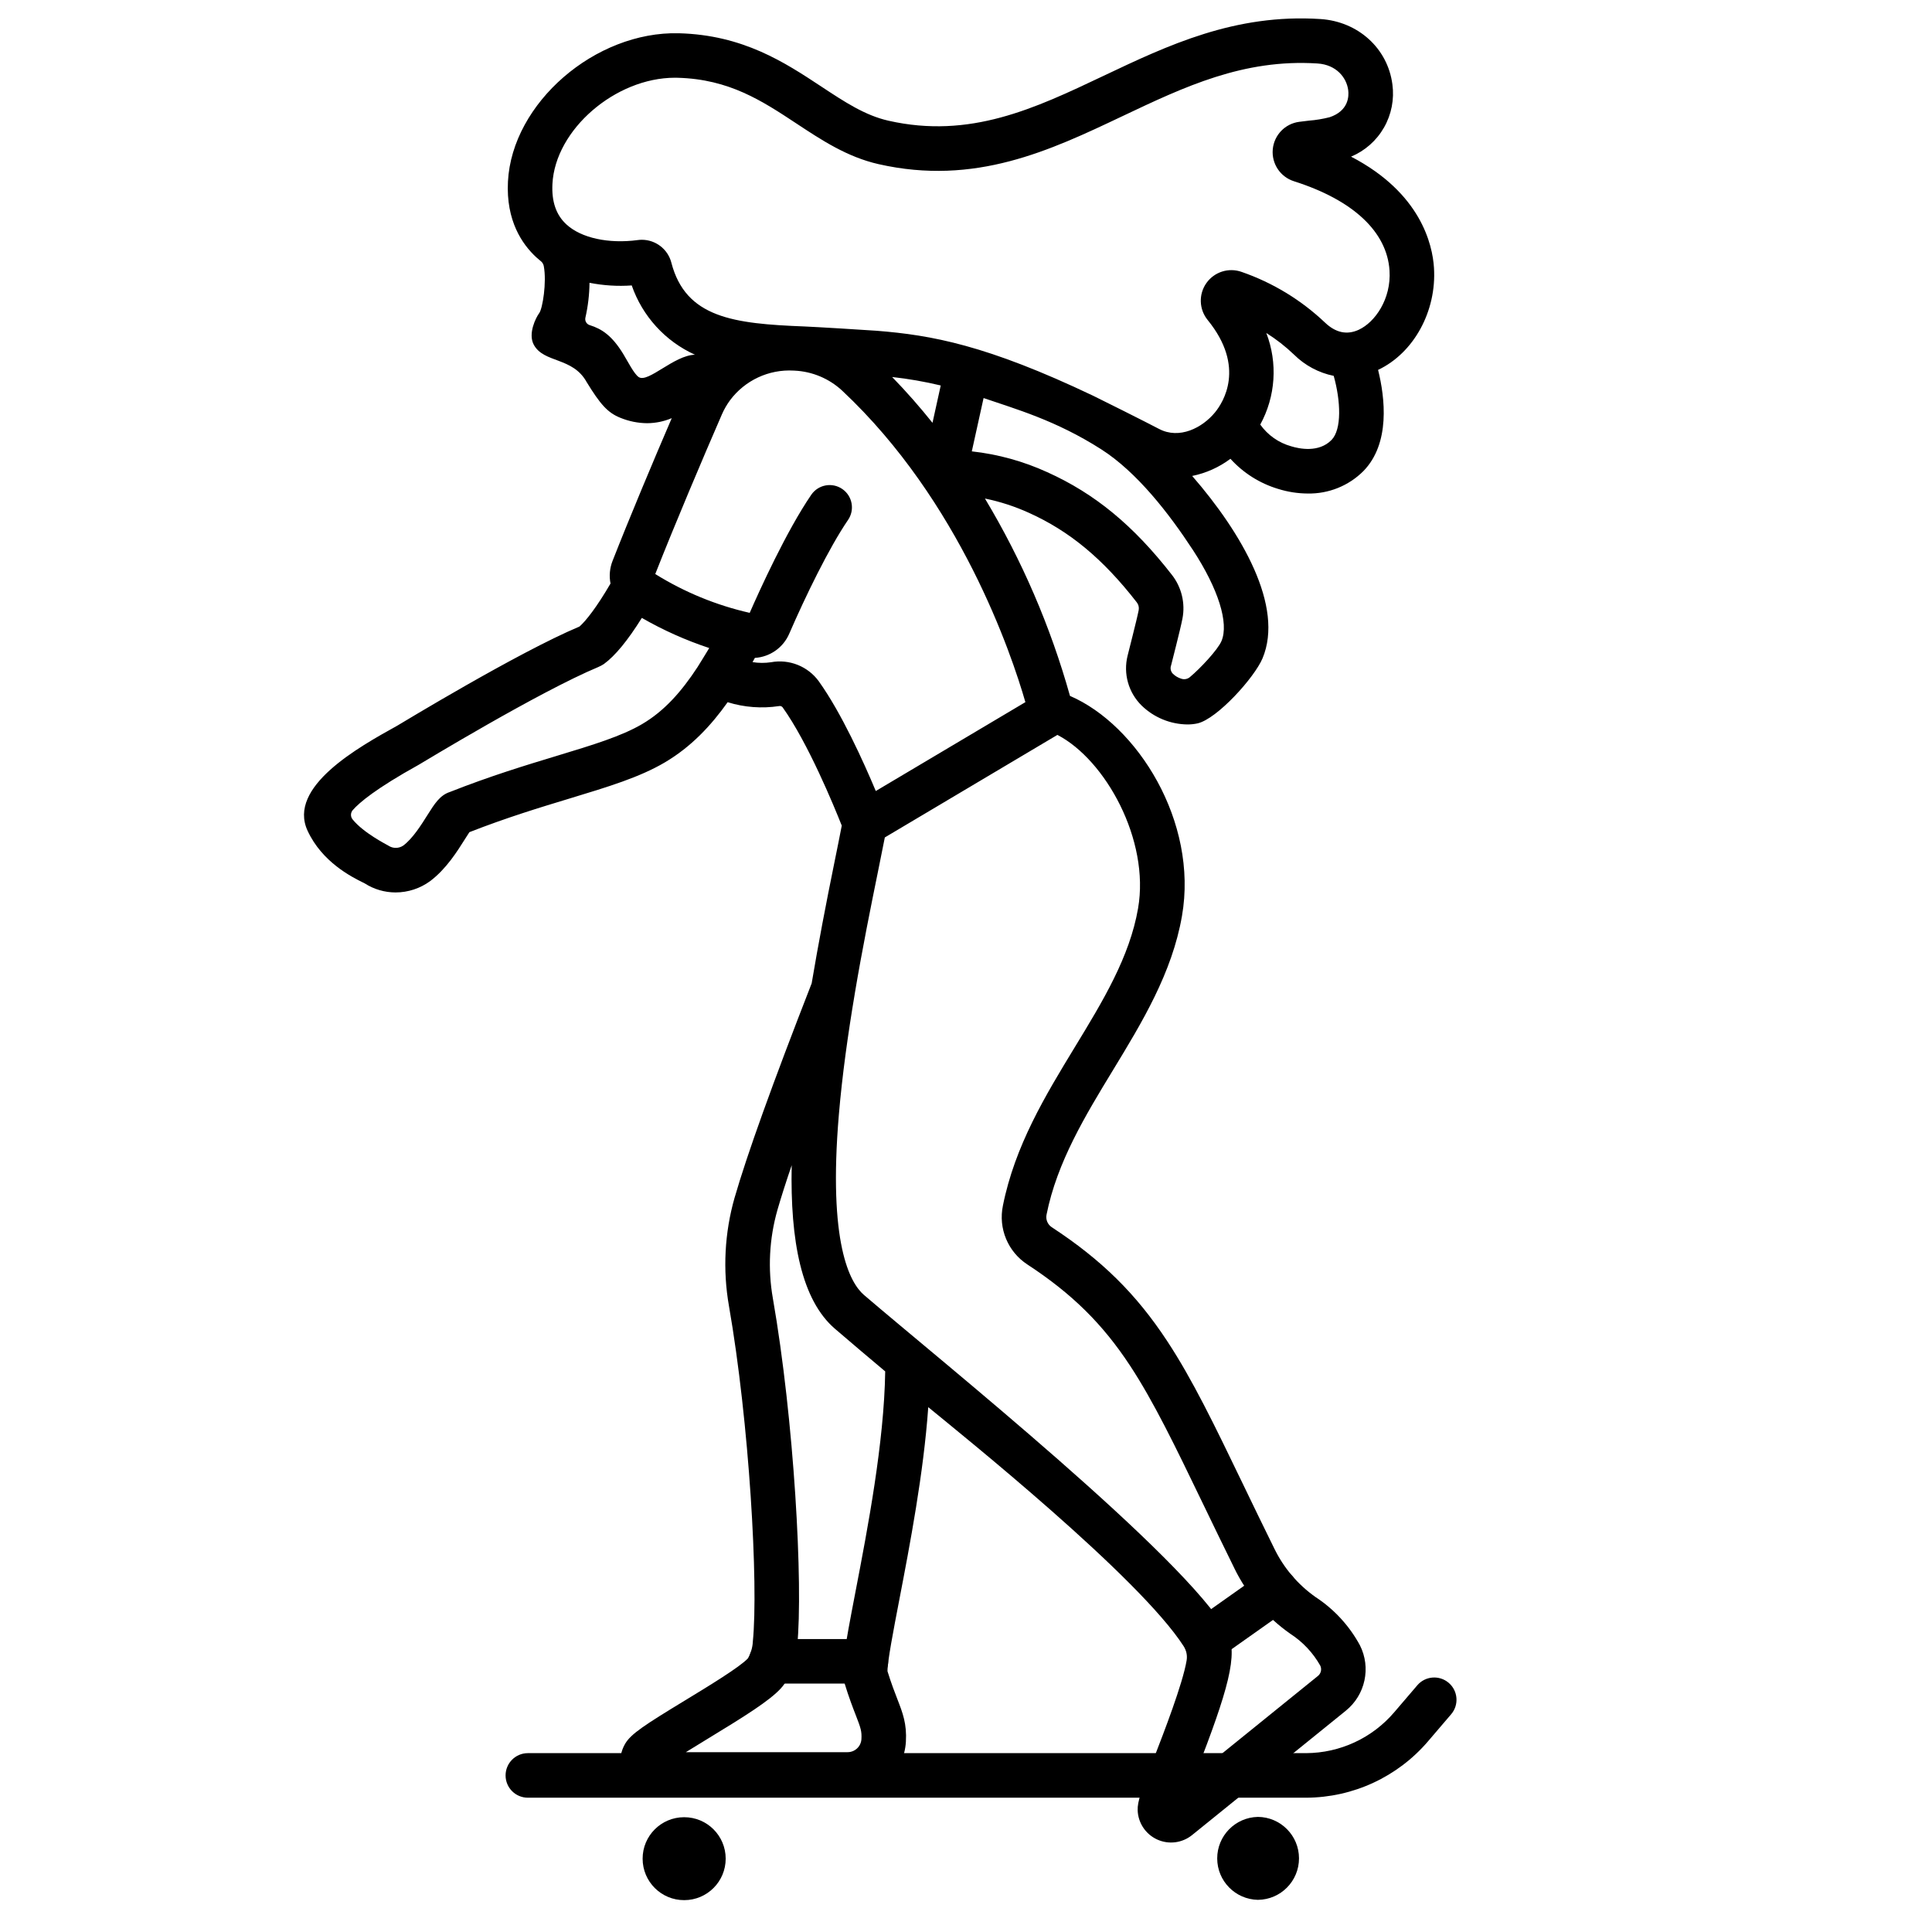 <?xml version="1.0" encoding="UTF-8"?>
<!-- Uploaded to: SVG Repo, www.svgrepo.com, Generator: SVG Repo Mixer Tools -->
<svg width="800px" height="800px" version="1.1" viewBox="144 144 512 512" xmlns="http://www.w3.org/2000/svg">
 <defs>
  <clipPath id="a">
   <path d="m224 148.09h301v484.91h-301z"/>
  </clipPath>
 </defs>
 <path d="m283.89 620.41c-3.262 0-5.906-2.641-5.906-5.902s2.644-5.906 5.906-5.906h206.23c8.992-0.039 17.52-3.992 23.363-10.832l6.117-7.152-0.004 0.004c2.121-2.481 5.848-2.769 8.324-0.652 2.481 2.121 2.769 5.848 0.652 8.324l-6.117 7.152v0.004c-8.078 9.453-19.875 14.918-32.312 14.961z"/>
 <path d="m477.35 625.5h-0.035c-5.977 0.137-10.75 5.023-10.742 11.004 0.008 5.977 4.793 10.852 10.77 10.973h0.035c6.031-0.066 10.879-4.977 10.871-11.008-0.008-6.027-4.875-10.926-10.902-10.973z"/>
 <path d="m325.31 625.58h-0.035c-6.07 0.008-10.984 4.934-10.973 11.004 0.008 6.07 4.934 10.984 11.004 10.973h0.035c6.07-0.008 10.98-4.934 10.973-11.004-0.008-6.07-4.938-10.984-11.004-10.973z"/>
 <path d="m373.47 590.17h-25.109c-3.262 0-5.906-2.644-5.906-5.906 0-3.258 2.644-5.902 5.906-5.902h25.113-0.004c3.262 0 5.906 2.644 5.906 5.902 0 3.262-2.644 5.906-5.906 5.906z"/>
 <path d="m463.59 584.54c-2.574 0.004-4.852-1.66-5.633-4.113s0.117-5.129 2.219-6.613l18.48-13.07v0.004c2.664-1.883 6.348-1.25 8.23 1.414 1.883 2.66 1.25 6.348-1.414 8.227l-18.48 13.066v0.004c-0.992 0.703-2.184 1.082-3.402 1.082z"/>
 <g clip-path="url(#a)">
  <path d="m524.02 214.97c-0.387-6.121-3.457-19.832-21.977-29.457 3.68-1.539 6.75-4.25 8.73-7.715 1.98-3.461 2.762-7.481 2.227-11.434-1.238-9.555-9.09-16.676-19.09-17.32-22.656-1.457-40.383 6.949-57.527 15.086-18.16 8.617-35.312 16.758-56.945 11.855-6.199-1.406-11.559-4.941-17.762-9.035-9.711-6.41-20.715-13.676-37.766-14.137-22.191-0.566-44.211 18.5-45.297 39.297-0.543 10.367 3.773 16.629 7.488 20.055 0.387 0.359 0.797 0.707 1.215 1.043h0.004c0.41 0.324 0.688 0.781 0.785 1.293 0.812 4.301-0.316 11.273-1.195 12.457-0.895 1.203-3.035 5.445-1.457 8.387 2.656 4.941 10.312 3.199 14.023 9.922 3.57 5.816 5.543 8.129 8.984 9.477h-0.004c2.231 0.906 4.613 1.387 7.023 1.41 2.246-0.012 4.469-0.465 6.539-1.336-5.012 11.648-11.172 26.324-15.695 37.855-0.742 1.898-0.93 3.973-0.531 5.973-3.699 6.34-6.566 9.957-8.234 11.398-16.383 6.875-47.641 25.914-48.355 26.312-10.168 5.644-29.094 16.152-23.688 27.809 3.863 8.328 11.688 12.223 14.629 13.688 0.207 0.098 0.383 0.188 0.516 0.258l0.004 0.004c2.434 1.559 5.266 2.387 8.156 2.391 3.324 0 6.566-1.07 9.238-3.051 4.191-3.18 7.078-7.773 9.191-11.133 0.359-0.57 0.805-1.277 1.145-1.789 9.914-3.875 18.75-6.555 26.574-8.926 10.352-3.141 18.527-5.617 25.227-9.566 6.926-4.086 12.215-9.715 16.637-15.949 4.402 1.367 9.059 1.719 13.613 1.027 0.352-0.082 0.715 0.039 0.945 0.316 6.723 9.371 13.648 26.234 15.684 31.363-0.504 2.656-1.18 5.973-1.941 9.723-2.211 10.855-4.277 21.629-6.031 32.066-10.43 26.734-17.109 45.32-20.422 56.805h-0.004c-2.66 9.332-3.172 19.145-1.496 28.703 5.375 30.773 7.859 73.836 6.324 88.977h0.004c-0.082 1.551-0.527 3.059-1.297 4.406-2.094 2.285-10.496 7.394-16.637 11.129-10.742 6.531-14.344 8.863-15.906 11.504l0.004-0.004c-2.281 3.871-1.469 8.816 1.93 11.758 1.801 1.512 4.082 2.324 6.434 2.289h50.57c3.945 0 7.742-1.504 10.617-4.211 2.871-2.703 4.606-6.398 4.848-10.34 0.281-4.766-0.84-7.648-2.254-11.297-0.719-1.855-1.609-4.144-2.621-7.402-0.055-2.383 1.629-11.156 3.125-18.922 2.805-14.582 6.441-33.516 7.676-51.07 8.855 7.289 55.93 45.008 67.719 63.406l-0.004 0.004c0.703 1.102 0.973 2.426 0.754 3.719-1.02 6.148-6.117 19.305-8.492 25.43-3.477 8.973-4.57 11.922-4.481 14.277 0.117 3.352 2.125 6.352 5.18 7.742 3.051 1.391 6.629 0.934 9.238-1.176 6.672-5.391 20.977-16.961 31.668-25.613l9.066-7.336h-0.004c5.195-4.18 6.754-11.422 3.742-17.367-2.797-5.16-6.828-9.539-11.738-12.754-4.695-3.305-8.469-7.75-10.969-12.918-3.047-6.168-5.731-11.734-8.328-17.121-7.449-15.449-13.336-27.652-20.039-37.816-8.207-12.484-17.359-21.508-30.594-30.172-1.098-0.734-1.641-2.059-1.367-3.348 2.773-13.898 10.309-26.285 17.598-38.266 7.703-12.664 15.668-25.754 18.289-40.863 4.352-25-11.871-50.648-29.676-58.32h-0.004c-5.144-18.363-12.723-35.953-22.535-52.305 4.019 0.82 7.93 2.094 11.66 3.789 10.785 4.863 19.594 12.176 28.566 23.707 0.465 0.582 0.652 1.336 0.52 2.066-0.527 2.719-2.734 11.156-2.938 12.066-1.203 4.769 0.223 9.816 3.738 13.258 3.25 3.148 7.582 4.93 12.105 4.984 0.906 0.004 1.812-0.09 2.699-0.285 5.188-1.195 15.062-12.125 17.211-17.234 5.769-13.727-5.473-33.18-18.641-48.336h0.004c3.672-0.746 7.137-2.297 10.133-4.547 3.414 3.769 7.793 6.531 12.664 7.988 2.527 0.793 5.156 1.199 7.805 1.215 5.512 0.109 10.832-2.023 14.738-5.914 7.219-7.359 5.754-19.465 3.922-26.848 9.453-4.465 15.543-15.562 14.812-27.055zm-210.74 28.969c-1.242-0.801-2.945-4.231-4.133-6.164-2.953-4.812-5.633-6.606-8.855-7.609-0.84-0.25-1.344-1.102-1.16-1.957 0.691-3.039 1.059-6.144 1.094-9.266 3.684 0.727 7.445 0.965 11.188 0.699 2.832 8.16 8.891 14.801 16.762 18.367-5.535 0.121-12.398 7.535-14.895 5.93zm15.621 76.777c-4.367 6.691-8.914 11.742-14.707 15.16-5.477 3.231-13.055 5.527-22.652 8.438-8.262 2.504-17.613 5.34-28.32 9.57-2.641 0.859-4.059 3.117-5.973 6.16-1.625 2.586-3.852 6.129-6.332 8.008l0.008-0.004c-1.188 0.84-2.769 0.867-3.981 0.066-0.406-0.262-6.582-3.344-9.492-6.949l-0.004-0.004c-0.59-0.723-0.578-1.762 0.031-2.469 1.746-2.008 6.188-5.75 17.461-12.004 0.898-0.5 31.758-19.293 47.707-25.961l-0.004-0.004c0.484-0.203 0.949-0.453 1.387-0.746 2.953-2.133 6.332-6.238 10.066-12.227v0.004c5.668 3.254 11.652 5.93 17.859 7.984-0.508 0.867-2.961 4.832-3.055 4.973zm38.891 269.29c1.18 3.863 2.242 6.594 3.016 8.582 1.297 3.344 1.602 4.215 1.477 6.328v-0.004c-0.125 1.934-1.734 3.441-3.676 3.434h-42.848c1.969-1.23 4.098-2.523 5.953-3.652 9.652-5.867 16.203-9.965 19.207-13.242 3.254-3.551 4.117-9.012 4.336-11.191 1.637-16.203-0.82-60.008-6.441-92.195-1.371-7.789-0.957-15.789 1.207-23.398 0.941-3.269 2.211-7.242 3.785-11.871-0.43 20.094 2.598 35.738 11.477 43.355 4.68 4.016 9.102 7.762 13.305 11.285-0.285 18.867-4.637 41.547-7.863 58.32-3.035 15.781-3.949 20.93-2.934 24.242zm77.809-205.28c-2.238 12.906-9.281 24.488-16.742 36.746-7.82 12.855-15.906 26.148-19.09 42.094l0.004-0.004c-0.602 2.938-0.305 5.988 0.848 8.758 1.156 2.769 3.113 5.129 5.625 6.769 11.809 7.723 19.938 15.734 27.203 26.785 6.269 9.52 12.004 21.406 19.266 36.457 2.488 5.156 5.309 11 8.375 17.219l-0.004 0.004c3.394 6.973 8.508 12.965 14.859 17.414 3.293 2.133 6.019 5.031 7.945 8.453 0.457 0.965 0.176 2.117-0.676 2.766l-9.07 7.336c-7.332 5.934-16.363 13.242-23.461 18.98 0.098-0.258 0.195-0.512 0.297-0.766 8.375-21.609 11.363-31.559 8.195-37.223-11.203-20.066-75.848-71.863-96.207-89.328-3.727-3.199-9.551-13.668-6.656-47.828 0.891-10.535 2.441-21.465 4.18-31.812v-0.031c2.059-12.258 4.383-23.691 6.203-32.641 0.684-3.363 1.301-6.387 1.793-8.941l45.738-27.176c12.719 6.594 24.527 27.859 21.375 45.961zm-29.863-54.648-39.645 23.551c-3.254-7.758-9.102-20.703-15.105-29.078h0.004c-2.902-3.984-7.836-5.949-12.684-5.047-1.617 0.238-3.262 0.227-4.875-0.035 0.207-0.371 0.41-0.746 0.617-1.117 4.008-0.25 7.531-2.734 9.113-6.426 4.207-9.703 10.484-22.672 15.539-30.078 1.871-2.668 1.227-6.352-1.441-8.223-2.668-1.875-6.352-1.23-8.227 1.438-6.629 9.668-13.809 25.539-16.352 31.348v0.004c-8.859-2.012-17.32-5.488-25.031-10.289 5.227-13.27 12.527-30.504 17.684-42.363 0.574-1.301 1.285-2.535 2.125-3.68 3.945-5.289 10.285-8.25 16.875-7.871l0.184 0.008c4.731 0.215 9.23 2.106 12.695 5.336 31.199 29.242 44.812 69.641 48.523 82.516zm-35.312-86.168c4.336 0.48 8.637 1.23 12.879 2.246l-2.184 9.895c-3.305-4.133-6.859-8.199-10.695-12.141zm79.668 45.781c6.773 10.375 9.621 19.418 7.613 24.195-0.965 2.289-5.637 7.281-8.383 9.562v0.004c-0.629 0.52-1.484 0.68-2.258 0.422-0.863-0.262-1.648-0.73-2.285-1.367-0.543-0.59-0.707-1.434-0.426-2.184 0.172-0.758 2.41-9.305 3.008-12.398 0.785-4.078-0.234-8.297-2.789-11.57-10.215-13.125-20.398-21.52-33.027-27.219h-0.004c-6.328-2.894-13.086-4.758-20.004-5.519l3.121-14.129c8.336 2.867 19.059 5.852 31.156 13.57 9.52 6.078 18.031 17.086 24.273 26.637zm36.77-29.09c-3.371 3.434-8.57 2.32-10.645 1.684h-0.004c-3.324-0.918-6.234-2.953-8.234-5.766 4.078-7.461 4.664-16.34 1.602-24.273 2.641 1.66 5.106 3.586 7.359 5.746 2.879 2.852 6.531 4.805 10.504 5.617 1.863 6.644 2.176 14.176-0.586 16.996zm7.242-29.219c-3.133 1.453-6.152 0.809-8.984-1.91v0.004c-6.316-5.992-13.84-10.562-22.062-13.41-3.426-1.227-7.246-0.023-9.348 2.945s-1.965 6.973 0.332 9.793c10.176 12.496 4.066 21.898 1.949 24.48-3.363 4.106-9.445 7.231-14.848 4.379-3.129-1.648-15.734-7.969-17.441-8.781-28.242-13.449-42.828-16.07-57.395-17.227-2.5-0.195-16.629-1.043-19.09-1.137-18.852-0.727-31.496-2.297-35.305-16.91h0.004c-0.922-3.562-4.133-6.051-7.809-6.062-0.363 0-0.719 0.023-1.078 0.074-7.773 1.043-15.023-0.547-18.926-4.144-2.738-2.523-3.949-6.043-3.703-10.758 0.754-14.395 16.707-28.117 32.461-28.117 0.242 0 0.484 0 0.727 0.012 13.676 0.367 22.371 6.109 31.578 12.188 6.562 4.328 13.355 8.816 21.656 10.699 25.609 5.805 45.438-3.606 64.613-12.703 16.512-7.832 32.109-15.227 51.707-13.973 5.035 0.324 7.719 3.777 8.145 7.055 0.207 1.602 0.137 5.504-4.961 7.203l0.004-0.008c-1.785 0.453-3.606 0.754-5.441 0.898-0.812 0.098-1.672 0.195-2.57 0.312-3.769 0.484-6.691 3.527-7.027 7.312-0.336 3.785 2.004 7.297 5.629 8.441 15.672 4.981 24.664 13.391 25.316 23.676 0.477 7.504-3.836 13.676-8.137 15.668z"/>
 </g>
</svg>